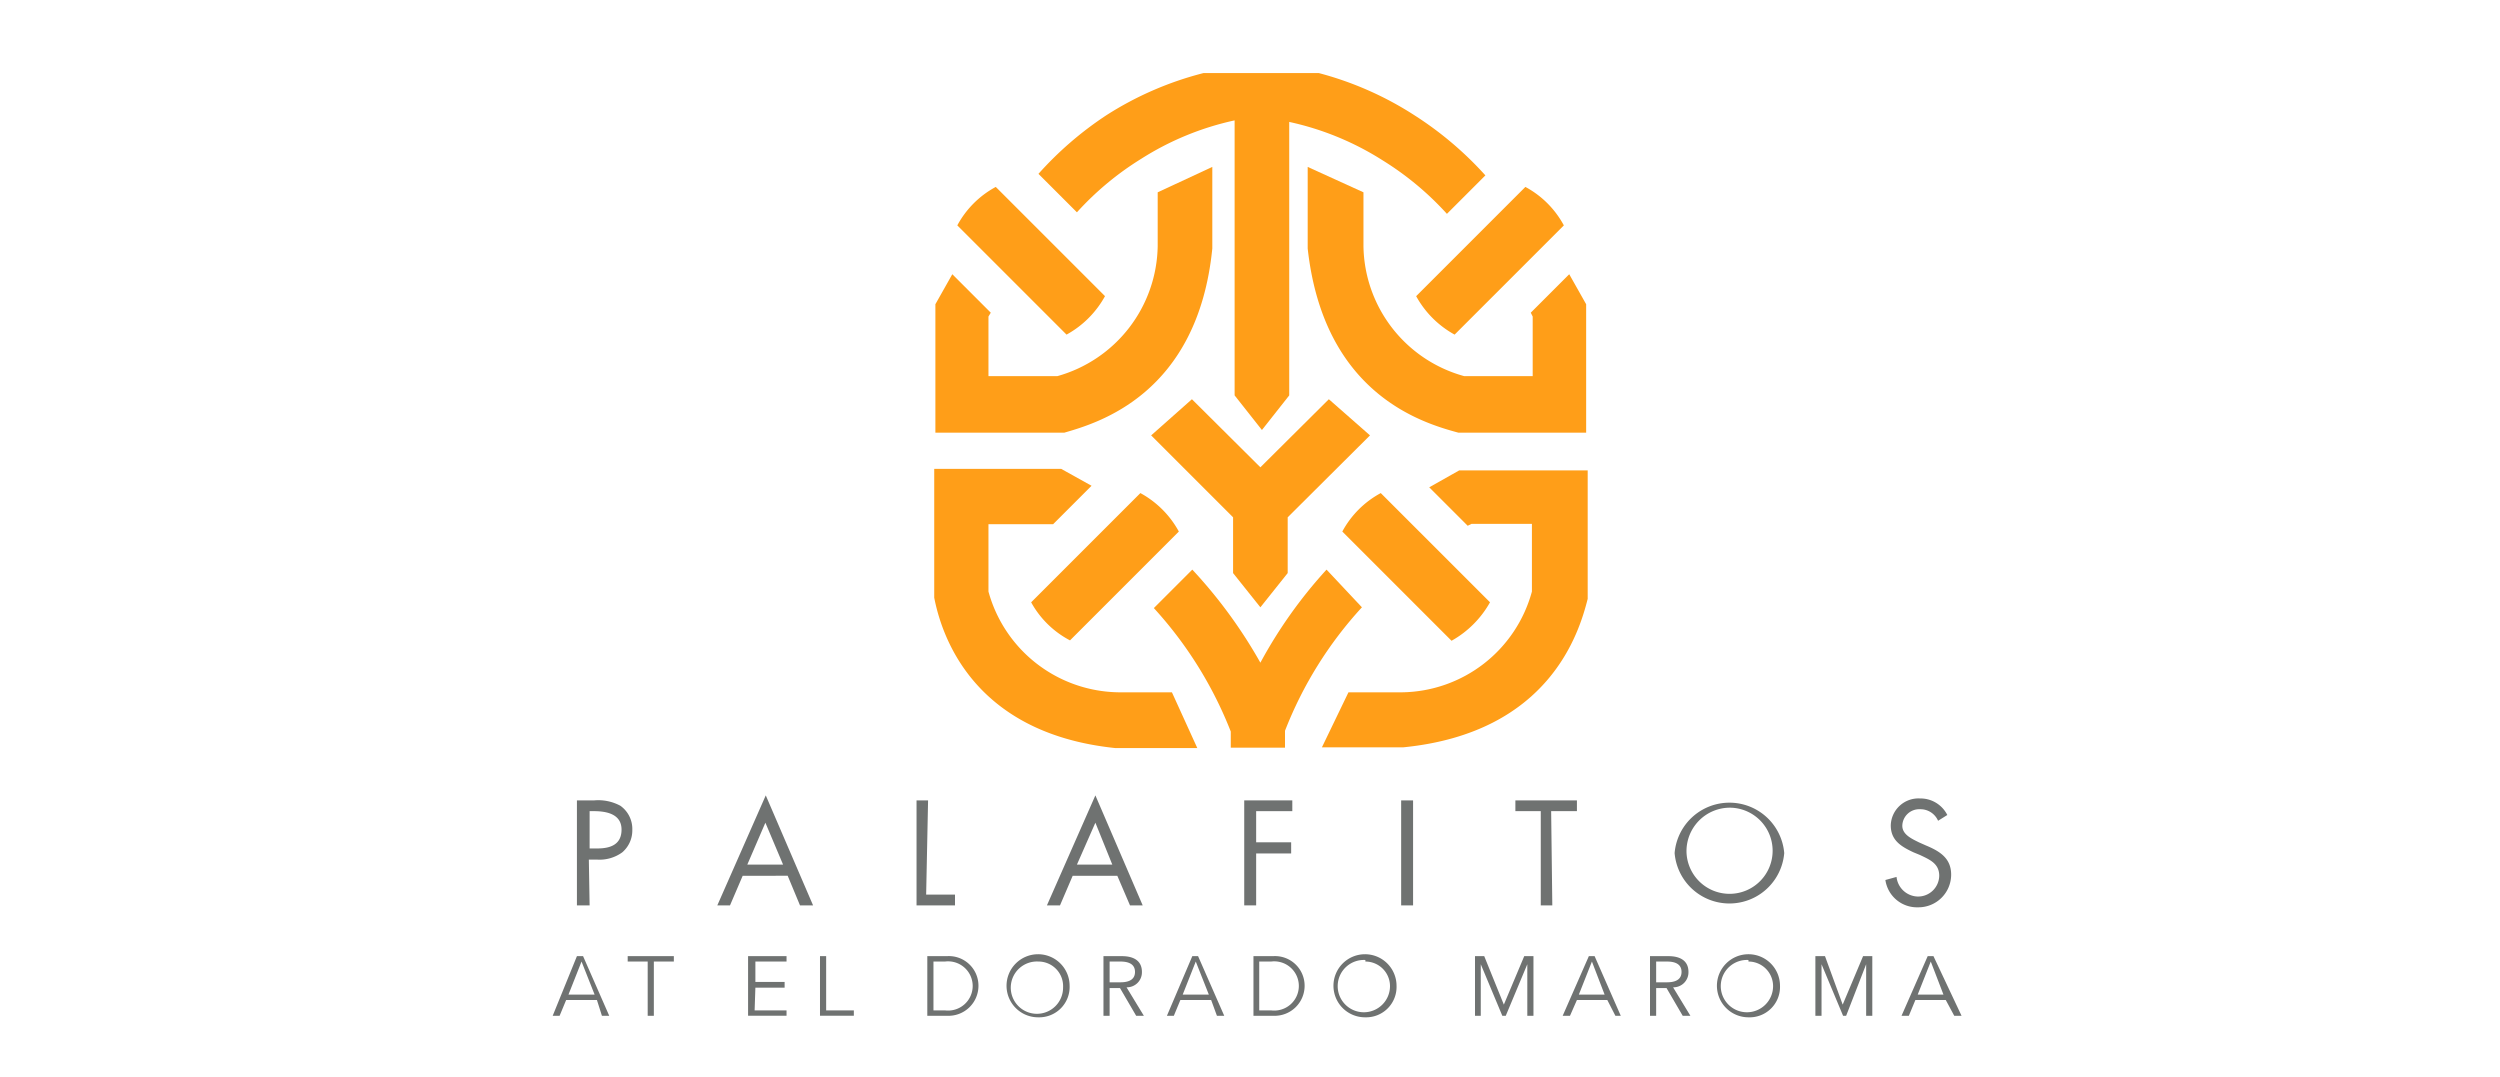 <svg xmlns="http://www.w3.org/2000/svg" id="Capa_1" data-name="Capa 1" viewBox="0 0 65 28"><defs><style>.cls-1{fill:#6f7271;}.cls-2{fill:#ff9e18;}</style></defs><path class="cls-1" d="M15.33,23.54H15V20.81h.45a1.21,1.21,0,0,1,.68.14.74.74,0,0,1,.31.63.75.75,0,0,1-.26.58,1,1,0,0,1-.65.19h-.22Zm0-1.48h.2c.34,0,.63-.1.63-.49s-.36-.48-.72-.48h-.11Z"></path><path class="cls-1" d="M19.31,22.77l-.33.77h-.33l1.26-2.86,1.23,2.86H20.8l-.32-.77Zm.59-1.38-.47,1.09h.93Z"></path><path class="cls-1" d="M24.08,23.26h.75v.28h-1V20.81h.3Z"></path><path class="cls-1" d="M27.89,22.77l-.33.77h-.34l1.26-2.86,1.23,2.86h-.33l-.33-.77Zm.59-1.38L28,22.48h.92Z"></path><path class="cls-1" d="M32.66,21.09v.81h.91v.29h-.91v1.35h-.31V20.81H33.6v.28Z"></path><path class="cls-1" d="M36.74,23.54h-.31V20.81h.31Z"></path><path class="cls-1" d="M40.36,23.54h-.3V21.09H39.4v-.28H41v.28h-.67Z"></path><path class="cls-1" d="M46.39,22.18a1.43,1.43,0,0,1-2.85,0,1.43,1.43,0,0,1,2.85,0Zm-2.54,0A1.12,1.12,0,1,0,45,21,1.13,1.13,0,0,0,43.85,22.18Z"></path><path class="cls-1" d="M50.39,21.34a.5.5,0,0,0-.47-.3.44.44,0,0,0-.46.43c0,.23.25.34.43.43l.18.08c.36.15.66.33.66.76a.85.85,0,0,1-.86.85.83.83,0,0,1-.85-.71l.29-.08a.57.57,0,0,0,.55.51.55.55,0,0,0,.56-.54c0-.32-.25-.42-.5-.54l-.17-.07c-.32-.15-.59-.31-.59-.7a.72.72,0,0,1,.76-.7.78.78,0,0,1,.71.43Z"></path><path class="cls-2" d="M36.78,3a8.63,8.63,0,0,0-2.49-1.1h-3A8.63,8.63,0,0,0,28.76,3,9,9,0,0,0,27,4.52l1,1a7.77,7.77,0,0,1,1.67-1.39,7.48,7.48,0,0,1,2.43-1v7.15l.71.9.71-.9V3.17a7.48,7.48,0,0,1,2.43,1,7.77,7.77,0,0,1,1.67,1.39l1-1A9,9,0,0,0,36.78,3Z"></path><path class="cls-2" d="M28.73,7.7,25.89,4.86a2.46,2.46,0,0,0-1,1L27.73,8.7A2.53,2.53,0,0,0,28.73,7.7Z"></path><path class="cls-2" d="M38.74,15.66,35.9,12.82a2.46,2.46,0,0,0-1,1l2.84,2.84A2.6,2.6,0,0,0,38.74,15.66Z"></path><path class="cls-2" d="M36.82,7.7l2.84-2.84a2.46,2.46,0,0,1,1,1L37.82,8.7A2.53,2.53,0,0,1,36.82,7.7Z"></path><path class="cls-2" d="M26.81,15.66l2.84-2.84a2.5,2.5,0,0,1,1,1l-2.83,2.83A2.45,2.45,0,0,1,26.81,15.66Z"></path><polygon class="cls-2" points="29.93 11.32 30.99 10.38 32.77 12.15 34.55 10.38 35.62 11.32 33.48 13.45 33.48 14.9 32.77 15.79 32.06 14.9 32.06 13.45 29.93 11.32"></polygon><path class="cls-2" d="M31.52,6.46V4.34L30.1,5v1.4a3.57,3.57,0,0,1-2.61,3.38H25.7V8.23l.06-.1-1-1-.44.78v3.34h3.35C28.53,11,31.14,10.26,31.52,6.46Z"></path><path class="cls-2" d="M34,6.46V4.34L35.45,5v1.4a3.56,3.56,0,0,0,2.62,3.38h1.78V8.23l-.05-.1,1-1,.44.78v3.34H37.92C37,11,34.42,10.26,34,6.46Z"></path><path class="cls-2" d="M29,19.45h2.13L30.47,18H29.08a3.56,3.56,0,0,1-3.38-2.62V13.63h1.58l.1,0,1-1-.79-.44H24.29v3.35C24.47,16.46,25.25,19.06,29,19.45Z"></path><path class="cls-2" d="M36.49,19.43H34.37L35.06,18h1.4a3.55,3.55,0,0,0,3.37-2.62V13.62H38.26l-.1.05-1-1,.78-.44h3.34v3.34C41.06,16.44,40.29,19.05,36.49,19.43Z"></path><path class="cls-2" d="M34.49,14.81a12.12,12.12,0,0,0-1.72,2.42A12.63,12.63,0,0,0,31,14.81l-1,1a10.35,10.35,0,0,1,2,3.21v.42h1.41V19a10.22,10.22,0,0,1,2-3.21Z"></path><path class="cls-1" d="M14.55,26.41h-.18L15,24.86h.16l.68,1.55h-.19L15.52,26h-.8Zm.23-.55h.68L15.12,25Z"></path><path class="cls-1" d="M17,26.41h-.16V25h-.52v-.14h1.2V25H17Z"></path><path class="cls-1" d="M19.62,26.27h.83v.14h-1V24.86h1V25h-.81v.53h.76v.15h-.76Z"></path><path class="cls-1" d="M21.48,26.27h.72v.14h-.88V24.86h.16Z"></path><path class="cls-1" d="M24.11,24.86h.51a.77.77,0,0,1,.82.77.78.78,0,0,1-.82.78h-.51Zm.16,1.41h.3a.64.64,0,1,0,0-1.27h-.3Z"></path><path class="cls-1" d="M27,26.45a.82.82,0,1,1,.81-.82A.79.79,0,0,1,27,26.45ZM27,25a.68.68,0,1,0,.64.67A.64.64,0,0,0,27,25Z"></path><path class="cls-1" d="M28.85,26.41h-.16V24.86h.48c.32,0,.52.13.52.41a.39.39,0,0,1-.4.4l.45.74h-.2l-.42-.72h-.27Zm0-.87h.28c.29,0,.38-.12.38-.27s-.09-.27-.38-.27h-.28Z"></path><path class="cls-1" d="M30.52,26.41h-.18L31,24.86h.15l.68,1.55h-.19L31.49,26h-.8Zm.23-.55h.68L31.09,25Z"></path><path class="cls-1" d="M32.59,24.86h.51a.77.77,0,0,1,.82.77.78.78,0,0,1-.82.78h-.51Zm.15,1.41h.31a.64.64,0,1,0,0-1.27h-.31Z"></path><path class="cls-1" d="M35.5,26.45a.82.82,0,1,1,.81-.82A.79.79,0,0,1,35.5,26.45Zm0-1.49a.68.68,0,1,0,.64.67A.64.64,0,0,0,35.5,25Z"></path><path class="cls-1" d="M39.1,26.12l.53-1.26h.24v1.55h-.16V25.07h0l-.56,1.34h-.09l-.56-1.34h0v1.34h-.15V24.86h.24Z"></path><path class="cls-1" d="M40.82,26.41h-.19l.68-1.55h.15l.68,1.55H42L41.79,26H41Zm.23-.55h.67L41.39,25Z"></path><path class="cls-1" d="M43.06,26.41H42.9V24.86h.48c.32,0,.52.13.52.41a.39.39,0,0,1-.4.4l.45.74h-.2l-.42-.72h-.27Zm0-.87h.28c.29,0,.38-.12.38-.27s-.09-.27-.38-.27h-.28Z"></path><path class="cls-1" d="M45.46,26.45a.82.82,0,1,1,.82-.82A.79.79,0,0,1,45.46,26.45Zm0-1.49a.68.68,0,1,0,.64.67A.64.64,0,0,0,45.46,25Z"></path><path class="cls-1" d="M47.91,26.12l.53-1.26h.24v1.55h-.16V25.07h0L48,26.41h-.08l-.56-1.34h0v1.34h-.16V24.86h.25Z"></path><path class="cls-1" d="M49.63,26.41h-.19l.68-1.55h.15L51,26.41h-.19L50.59,26H49.8Zm.23-.55h.67L50.2,25Z"></path></svg>